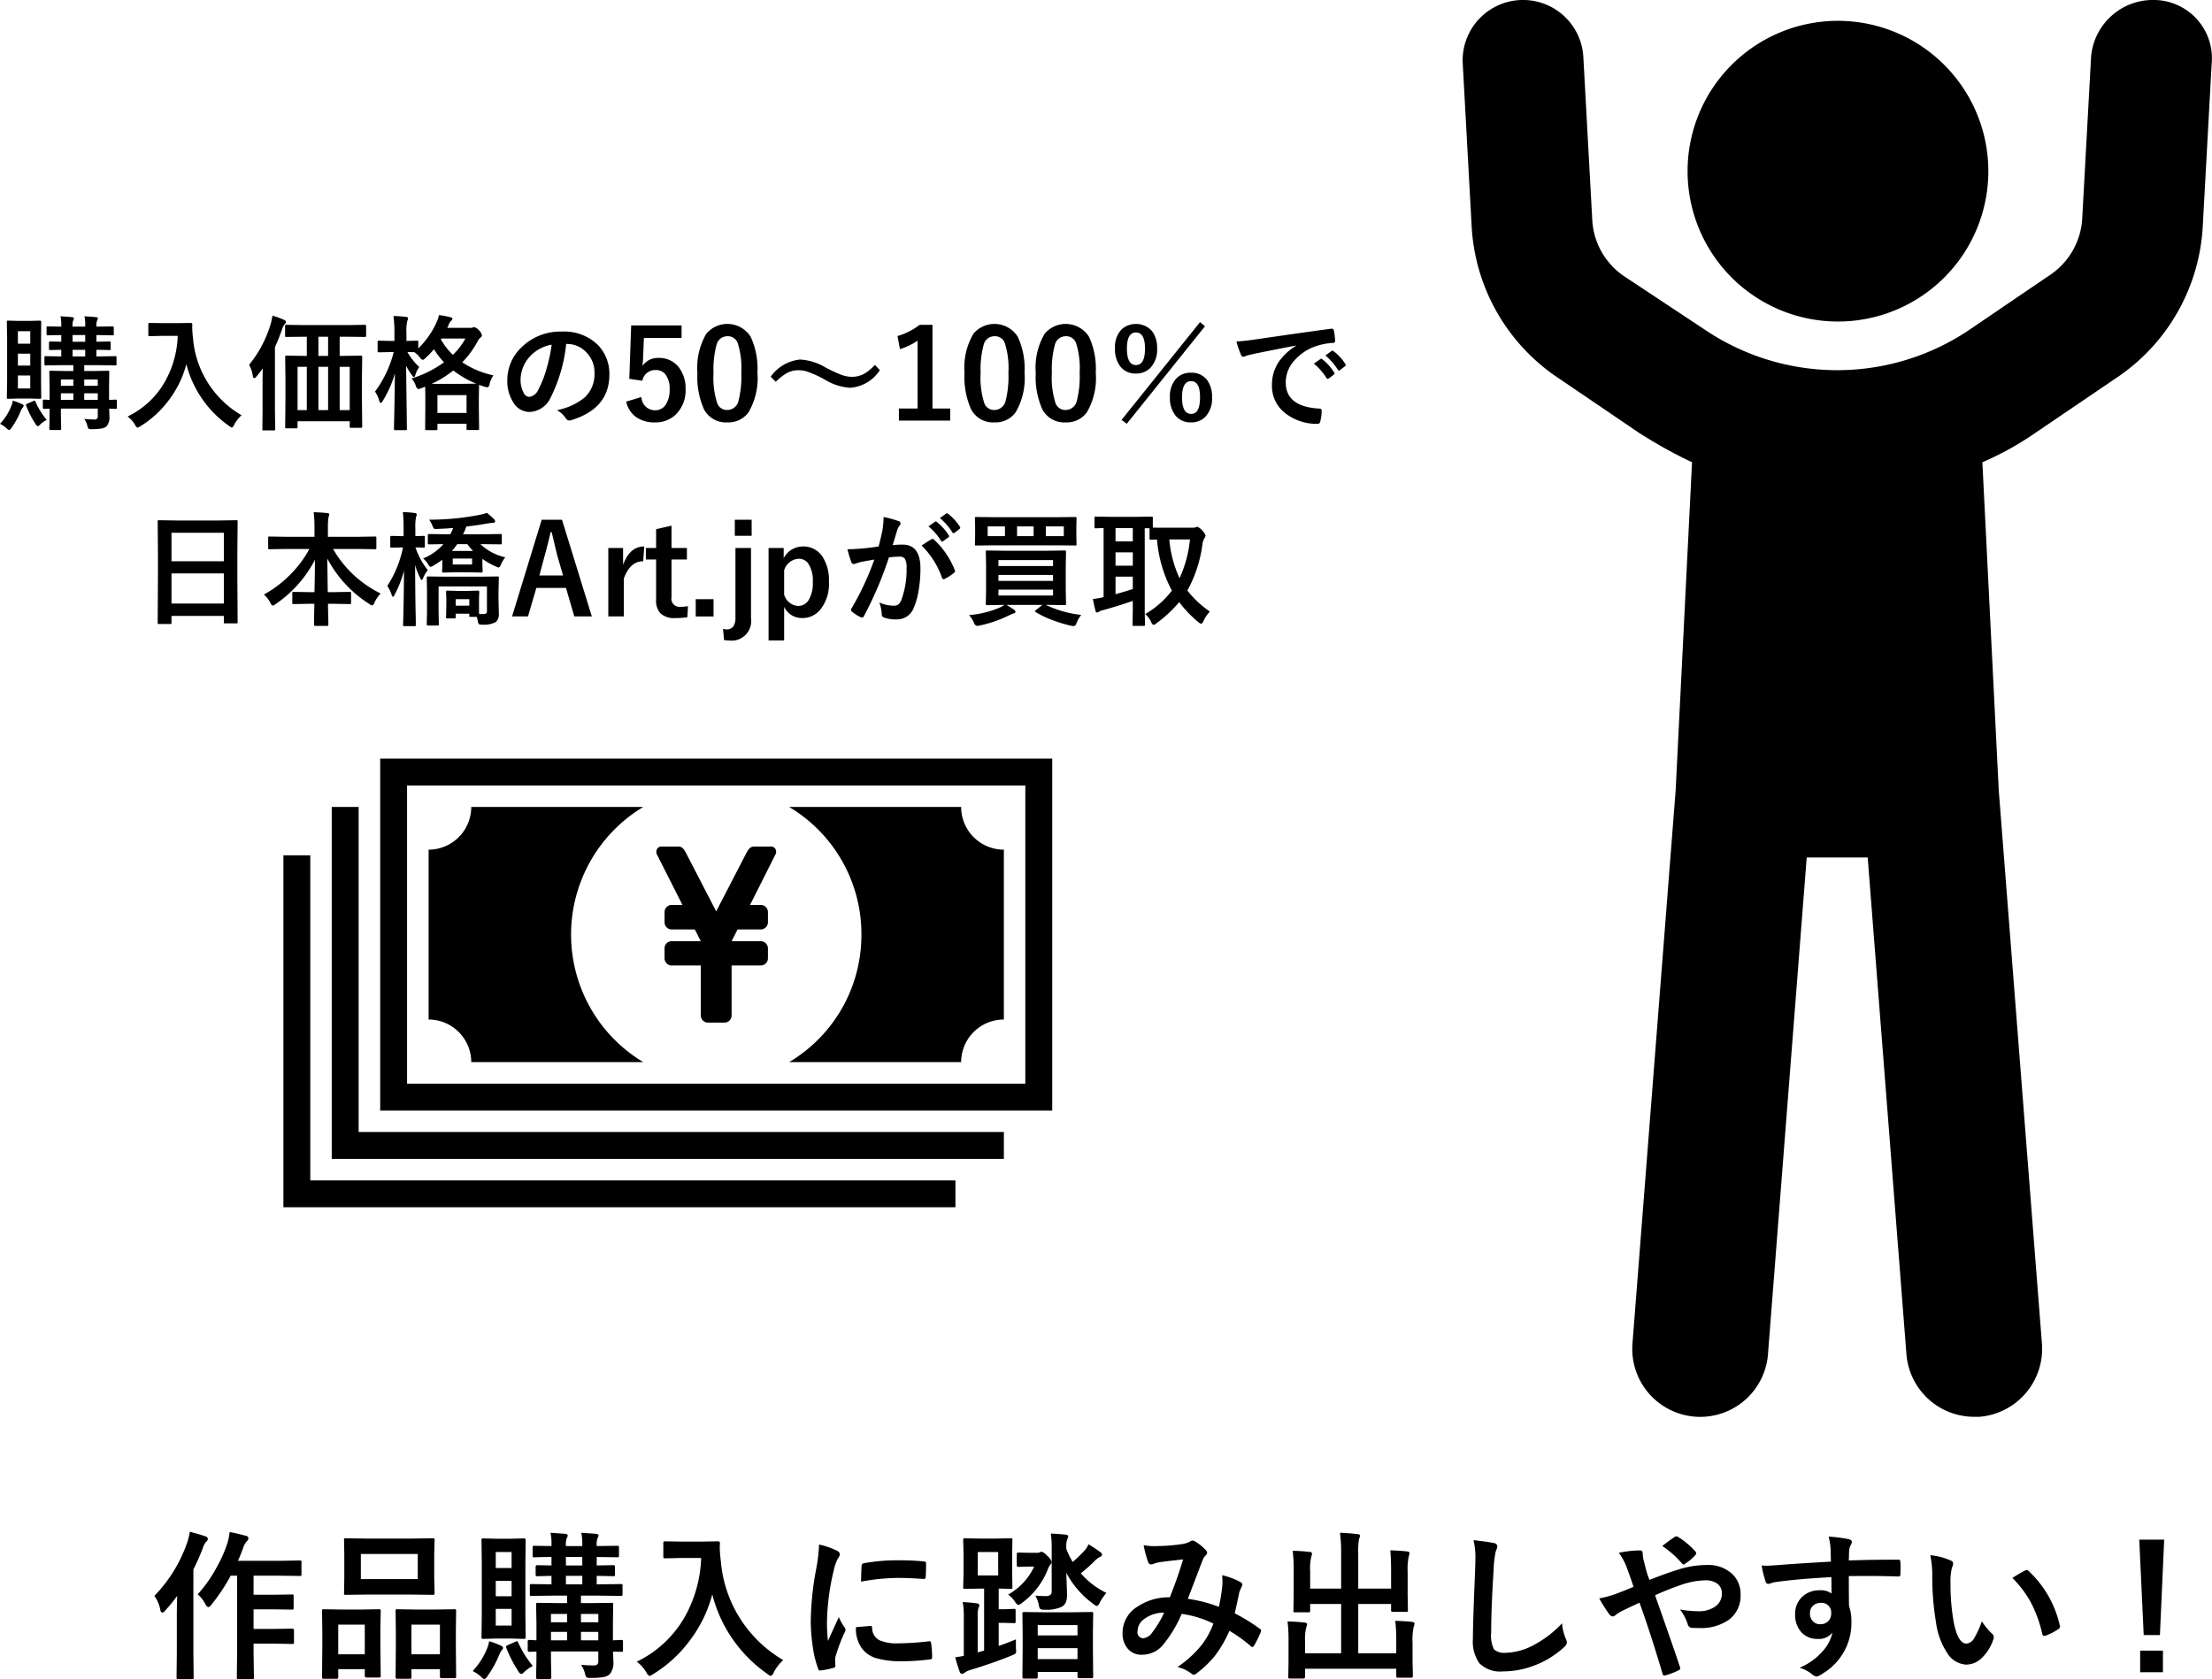 <svg id="グループ_4" data-name="グループ 4" xmlns="http://www.w3.org/2000/svg" width="248.44" height="188.66" viewBox="0 0 248.44 188.66">
  <defs>
    <style>
      .cls-1 {
        fill-rule: evenodd;
      }
    </style>
  </defs>
  <path id="シェイプ_552" data-name="シェイプ 552" class="cls-1" d="M1937.63,3815.04a16.89,16.89,0,1,1-16.89-16.92,16.9,16.9,0,0,1,16.89,16.92m18.73-19.26a6.976,6.976,0,0,0-7.19,6.36l-1,18.26a8.19,8.19,0,0,1-3.51,6.2l-9.37,6.37a26.564,26.564,0,0,1-29.27,0l-9.36-6.2a8.161,8.161,0,0,1-3.51-6.2l-1.01-18.43a6.783,6.783,0,1,0-13.54.84l1,18.26a21.912,21.912,0,0,0,9.37,16.76l9.36,6.36a53.29,53.29,0,0,0,6.02,3.35l-1.84,36.86-4.85,62.16a7.632,7.632,0,1,0,15.22,1.17l4.35-55.79h6.85l4.35,55.79a7.632,7.632,0,0,0,7.53,7.04h0.67a7.665,7.665,0,0,0,7.02-8.21l-4.85-62.16-1.84-36.86a34.293,34.293,0,0,0,6.02-3.35l9.37-6.36a21.9,21.9,0,0,0,9.36-16.76l1-18.26a6.549,6.549,0,0,0-6.35-7.2h0Z" transform="translate(-1714.31 -3795.78)"/>
  <path id="購入価格の50_100_で_日本橋Art.jpが買取" data-name="購入価格の50～100％で 日本橋Art.jpが買取" class="cls-1" d="M1724.11,3843.56a1.119,1.119,0,0,0,.12.36,0.6,0.6,0,0,0,.39.07,6.493,6.493,0,0,0,1.08-.07,1.071,1.071,0,0,0,.58-0.25,1.561,1.561,0,0,0,.32-1.12c0-.12-0.01-0.41-0.03-0.86l0.71,0.02a0.2,0.2,0,0,0,.14-0.03,0.332,0.332,0,0,0,.02-0.14v-0.71a0.309,0.309,0,0,0-.02-0.13,0.2,0.2,0,0,0-.14-0.02h-0.18c-0.18.01-.36,0.02-0.54,0.02v-1.45l0.02-1.67a0.168,0.168,0,0,0-.02-0.12,0.155,0.155,0,0,0-.13-0.03l-1.76.03h-0.9v-0.66h1.6l1.87,0.03a0.309,0.309,0,0,0,.13-0.02,0.2,0.2,0,0,0,.03-0.14v-0.72a0.275,0.275,0,0,0-.02-0.13,0.221,0.221,0,0,0-.14-0.03l-1.87.03h-0.23v-0.74c0.46,0,.88.01,1.25,0.02h0.19a0.124,0.124,0,0,0,.16-0.17v-0.65a0.133,0.133,0,0,0-.16-0.14l-1.44.03v-0.75l1.79,0.03a0.275,0.275,0,0,0,.13-0.02,0.171,0.171,0,0,0,.03-0.13v-0.69a0.414,0.414,0,0,0-.02-0.14,0.221,0.221,0,0,0-.14-0.02l-1.79.02v-0.02a1.559,1.559,0,0,1,.09-0.7,0.4,0.4,0,0,0,.07-0.21c0-.08-0.07-0.12-0.21-0.13-0.27-.03-0.69-0.06-1.29-0.1a4.586,4.586,0,0,1,.08,1.08v0.08h-1.42v-0.02a1.618,1.618,0,0,1,.08-0.7,0.377,0.377,0,0,0,.07-0.21c0-.08-0.07-0.12-0.22-0.13-0.26-.03-0.68-0.06-1.28-0.1a4.82,4.82,0,0,1,.08,1.08v0.08l-1.5-.02a0.118,0.118,0,0,0-.15.16v0.69a0.287,0.287,0,0,0,.02.12,0.188,0.188,0,0,0,.13.03h0.09c0.16,0,.24-0.01.26-0.01,0.33-.01.72-0.01,1.15-0.02v0.75l-1.23-.03a0.13,0.13,0,0,0-.15.14v0.65a0.439,0.439,0,0,0,.02.15,0.186,0.186,0,0,0,.13.02h0.29c0.28-.01.6-0.02,0.94-0.02v0.74l-1.73-.03a0.2,0.2,0,0,0-.13.02,0.185,0.185,0,0,0-.03.14v0.72a0.188,0.188,0,0,0,.03.13,0.155,0.155,0,0,0,.13.03l1.89-.03h1.2v0.66h-0.8l-1.74-.03a0.309,0.309,0,0,0-.13.02,0.171,0.171,0,0,0-.03.13l0.03,1.54v1.58c-0.14,0-.28-0.01-0.4-0.02h-0.19a0.221,0.221,0,0,0-.14.02,0.188,0.188,0,0,0-.03.13v0.71a0.2,0.2,0,0,0,.03.14,0.185,0.185,0,0,0,.14.03l0.59-.02v0.74l-0.03,1.52a0.126,0.126,0,0,0,.15.14h1.03a0.126,0.126,0,0,0,.15-0.14l-0.03-1.55v-0.72h4.14v0.83a0.342,0.342,0,0,1-.44.39,9.461,9.461,0,0,1-1.07-.06,2.949,2.949,0,0,1,.33.72h0Zm-0.34-3.6h1.52v0.74h-1.52v-0.74Zm1.52-.84h-1.52v-0.71h1.52v0.71Zm-2.83-5.7h1.42v0.75h-1.42v-0.75Zm0,1.66h1.42v0.74h-1.42v-0.74Zm-1.31,4.88h1.4v0.74h-1.4v-0.74Zm0-1.55h1.4v0.71h-1.4v-0.71Zm-4.73-6.58-1.19-.03a0.287,0.287,0,0,0-.12.02,0.2,0.2,0,0,0-.03.14l0.03,1.88v4.7l-0.03,1.88a0.309,0.309,0,0,0,.02.13,0.171,0.171,0,0,0,.13.03l1.19-.03h1.17l1.22,0.03c0.09,0,.13-0.05.13-0.16l-0.02-1.88v-4.7l0.02-1.88a0.131,0.131,0,0,0-.13-0.16l-1.22.03h-1.17Zm-0.1,7.59v-1.46h1.39v1.46h-1.39Zm1.39-6.43v1.4h-1.39v-1.4h1.39Zm-1.39,2.52h1.39v1.34h-1.39v-1.34Zm-1.24,8.41a0.467,0.467,0,0,0,.27.17,0.785,0.785,0,0,0,.26-0.26,9.353,9.353,0,0,0,1.04-1.9,1.221,1.221,0,0,1,.21-0.36,0.331,0.331,0,0,0,.11-0.22,0.249,0.249,0,0,0-.19-0.17,6.282,6.282,0,0,0-1.03-.39,2.865,2.865,0,0,1-.17.6,6.09,6.09,0,0,1-1.27,2,3.434,3.434,0,0,1,.77.53h0Zm3.21-3.02a0.144,0.144,0,0,0-.11-0.11,0.486,0.486,0,0,0-.17.06l-0.63.28a0.183,0.183,0,0,0-.15.13,0.2,0.2,0,0,0,.02.1,10.214,10.214,0,0,0,1.02,2,0.6,0.6,0,0,0,.28.3,0.466,0.466,0,0,0,.25-0.17,2.949,2.949,0,0,1,.76-0.54,8.582,8.582,0,0,1-1.27-2.05h0Zm11.18,2.59a0.718,0.718,0,0,0,.29.34,1.672,1.672,0,0,0,.32-0.17,11.257,11.257,0,0,0,3.07-2.77,11.512,11.512,0,0,0,2.09-4.2,12.119,12.119,0,0,0,4.8,6.94,0.883,0.883,0,0,0,.32.18,0.515,0.515,0,0,0,.25-0.32,4.081,4.081,0,0,1,.83-1.06,11.043,11.043,0,0,1-5.45-8.65,10.92,10.92,0,0,1-.09-1.2c0-.11,0-0.23.01-0.36a0.153,0.153,0,0,0-.19-0.16l-1.4.02h-1.79l-1.39-.02a0.221,0.221,0,0,0-.14.02,0.155,0.155,0,0,0-.03.13v1.18a0.184,0.184,0,0,0,.02.12,0.237,0.237,0,0,0,.15.03l1.39-.03h1.74a11.217,11.217,0,0,1-1.4,5.08,9.584,9.584,0,0,1-4.23,3.98,3.174,3.174,0,0,1,.83.92h0Zm19.3-9.88v2.15h-0.36l-1.91-.03a0.309,0.309,0,0,0-.13.02,0.188,0.188,0,0,0-.03.13l0.03,2.57v2.21l-0.03,3.08a0.309,0.309,0,0,0,.02.13,0.188,0.188,0,0,0,.13.03h1.08a0.309,0.309,0,0,0,.13-0.02,0.221,0.221,0,0,0,.03-0.14v-0.64h5.86v0.58a0.2,0.2,0,0,0,.02.13,0.171,0.171,0,0,0,.13.03h1.1a0.287,0.287,0,0,0,.12-0.02,0.2,0.2,0,0,0,.03-0.14l-0.03-3.06v-2.44l0.03-2.3a0.287,0.287,0,0,0-.02-0.12,0.2,0.2,0,0,0-.14-0.03l-1.94.03h-0.43v-2.15h0.89l1.92,0.02a0.154,0.154,0,0,0,.12-0.02,0.147,0.147,0,0,0,.04-0.13v-1.03a0.332,0.332,0,0,0-.02-0.14,0.211,0.211,0,0,0-.14-0.04l-1.92.03h-4.95l-1.92-.03a0.309,0.309,0,0,0-.13.02,0.423,0.423,0,0,0-.02.16v1.03a0.2,0.2,0,0,0,.02.13,0.17,0.17,0,0,0,.13.02l1.92-.02h0.37Zm4.82,8.24h-1.13v-4.86h1.13v4.86Zm-3.52-4.86h1.09v4.86h-1.09v-4.86Zm-2.34,0h1.04v4.86h-1.04v-4.86Zm2.34-3.38h1.09v2.15h-1.09v-2.15Zm-7.36,4.42a0.235,0.235,0,0,0,.16.24,0.545,0.545,0,0,0,.25-0.2,9.943,9.943,0,0,0,.7-0.91c-0.01.4-.02,0.98-0.02,1.74v2.97l-0.02,2.11a0.2,0.2,0,0,0,.02.13,0.17,0.17,0,0,0,.13.02h1.14a0.184,0.184,0,0,0,.12-0.02,0.171,0.171,0,0,0,.03-0.13l-0.03-2.11v-7.09c0.25-.54.52-1.21,0.8-2a1.433,1.433,0,0,1,.28-0.56,0.4,0.4,0,0,0,.15-0.25,0.287,0.287,0,0,0-.22-0.26,9.092,9.092,0,0,0-1.29-.47,6.986,6.986,0,0,1-.22,1.01,13.262,13.262,0,0,1-2.4,4.51,3.86,3.86,0,0,1,.42,1.27h0Zm23.52-1.55a10.3,10.3,0,0,0,1.73-2.37,1.318,1.318,0,0,1,.33-0.42,0.325,0.325,0,0,0,.15-0.25,1.114,1.114,0,0,0-.33-0.55,0.988,0.988,0,0,0-.55-0.36,0.343,0.343,0,0,0-.16.04,0.54,0.54,0,0,1-.25.04h-2.6l0.19-.44a1.153,1.153,0,0,1,.28-0.39,0.312,0.312,0,0,0,.11-0.2,0.256,0.256,0,0,0-.23-0.16,11.191,11.191,0,0,0-1.28-.25,4.714,4.714,0,0,1-.27.8,9.54,9.54,0,0,1-2.06,2.95v-0.71a0.309,0.309,0,0,0-.02-0.13,0.2,0.2,0,0,0-.14-0.03l-1.17.03v-0.91a4.652,4.652,0,0,1,.1-1.35,0.744,0.744,0,0,0,.08-0.29q0-.135-0.24-0.15a12.911,12.911,0,0,0-1.4-.1,13.185,13.185,0,0,1,.11,1.92v0.88h-0.37l-1.38-.03a0.133,0.133,0,0,0-.14.16v0.99a0.133,0.133,0,0,0,.14.16l1.38-.03h0.29a12.642,12.642,0,0,1-2.1,4.44,3.825,3.825,0,0,1,.49,1.06,0.233,0.233,0,0,0,.15.22,0.42,0.42,0,0,0,.22-0.22,12.276,12.276,0,0,0,1.37-3.09c-0.01,1.61-.04,3.36-0.08,5.22-0.02.63-.02,0.96-0.02,0.98a0.2,0.2,0,0,0,.02.13,0.171,0.171,0,0,0,.13.03h1.14a0.371,0.371,0,0,0,.14-0.02,0.3,0.3,0,0,0,.02-0.14l-0.09-7.07a6.869,6.869,0,0,0,.67,1.07,0.467,0.467,0,0,0,.21.21,0.353,0.353,0,0,0,.16-0.26,3.025,3.025,0,0,1,.44-0.88,6.949,6.949,0,0,1-1.33-1.68l0.77,0.01a2.771,2.771,0,0,1,.64.61,0.6,0.6,0,0,0,.31.26,0.74,0.74,0,0,0,.32-0.22,9.7,9.7,0,0,0,.94-0.98,8.974,8.974,0,0,0,1.13,1.47,12.6,12.6,0,0,1-3.65,1.82,2.233,2.233,0,0,1,.48.81,0.531,0.531,0,0,0,.29.38,1.458,1.458,0,0,0,.34-0.11l0.42-.16c0.01,0.28.02,0.72,0.02,1.34v1.07l-0.02,2.32a0.184,0.184,0,0,0,.02.12,0.171,0.171,0,0,0,.13.03h1.08a0.309,0.309,0,0,0,.13-0.02,0.186,0.186,0,0,0,.02-0.13v-0.56h3.27v0.55a0.184,0.184,0,0,0,.02.12,0.155,0.155,0,0,0,.13.03h1.1a0.309,0.309,0,0,0,.13-0.02,0.188,0.188,0,0,0,.03-0.13l-0.03-2.33v-1.23l0.03-1.37c0.09,0.04.3,0.11,0.63,0.22a1.843,1.843,0,0,0,.31.06,0.416,0.416,0,0,0,.24-0.38,2.757,2.757,0,0,1,.43-0.96,10.209,10.209,0,0,1-3.5-1.47h0Zm0.48,3.69v2h-3.27v-2h3.27Zm-1.49-2.77a11.215,11.215,0,0,0,2.58,1.48l-1.48.02h-3.52a11.8,11.8,0,0,0,2.42-1.5h0Zm-1.39-3.49,0.06-.1h2.69a7.5,7.5,0,0,1-1.4,1.83,7.246,7.246,0,0,1-1.35-1.73h0Zm14.12,0.51a2.928,2.928,0,0,1,2.15.88,3.177,3.177,0,0,1,.98,2.37,3.585,3.585,0,0,1-1.08,2.74,6.861,6.861,0,0,1-3.14,1.44,2.907,2.907,0,0,1,.97.88,0.528,0.528,0,0,0,.4.29,0.954,0.954,0,0,0,.21-0.03q4.3-1.3,4.31-5.1a4.654,4.654,0,0,0-1.23-3.3,5.366,5.366,0,0,0-4.1-1.56,6.211,6.211,0,0,0-4.56,1.79,5.042,5.042,0,0,0-1.57,3.65,4.4,4.4,0,0,0,.68,2.53,2.124,2.124,0,0,0,1.79,1.06,2.727,2.727,0,0,0,2.39-1.61,17.3,17.3,0,0,0,1.75-6.03h0.05Zm-2.23,2.69a11.807,11.807,0,0,1-.93,2.4,1.336,1.336,0,0,1-1.06.86,0.746,0.746,0,0,1-.6-0.45,3.04,3.04,0,0,1-.35-1.55,3.878,3.878,0,0,1,1.1-2.6,4.3,4.3,0,0,1,2.39-1.27,17.139,17.139,0,0,1-.55,2.61h0Zm9.48-4.77-0.21,6,1.46,0.21a1.482,1.482,0,0,1,1.51-1.2,1.327,1.327,0,0,1,1.09.49,2.6,2.6,0,0,1,.47,1.67,3.052,3.052,0,0,1-.39,1.65,1.394,1.394,0,0,1-1.25.71,1.526,1.526,0,0,1-1.53-1.49l-1.71.52a2.907,2.907,0,0,0,1.03,1.67,3.492,3.492,0,0,0,2.22.66,3.229,3.229,0,0,0,2.34-.9,3.783,3.783,0,0,0,1.08-2.84,3.835,3.835,0,0,0-.74-2.42,2.748,2.748,0,0,0-2.28-1.08,2.065,2.065,0,0,0-1.83.92,9.213,9.213,0,0,0,.08-1.01l0.09-2.16h4.23v-1.4h-5.66Zm8.44,0.93a7.547,7.547,0,0,0-1,4.41,8.828,8.828,0,0,0,.74,4.08,2.759,2.759,0,0,0,2.61,1.47,2.789,2.789,0,0,0,2.39-1.13,7.615,7.615,0,0,0,1-4.45,8.514,8.514,0,0,0-.76-4.04,3.093,3.093,0,0,0-4.98-.34h0Zm3.52,1.03a9.3,9.3,0,0,1,.41,3.36,11.028,11.028,0,0,1-.31,3.13,1.308,1.308,0,0,1-1.27,1.05,1.162,1.162,0,0,1-1.13-.78,9.3,9.3,0,0,1-.41-3.4,10.4,10.4,0,0,1,.33-3.11,1.252,1.252,0,0,1,1.24-1,1.174,1.174,0,0,1,1.14.75h0Zm3.71,3.8,0.57,0.57a6.009,6.009,0,0,1,1.28-1,2.727,2.727,0,0,1,1.29-.3,3.247,3.247,0,0,1,1.15.22,12.613,12.613,0,0,1,1.8.84,6.1,6.1,0,0,0,2.84.91,4.331,4.331,0,0,0,3.33-1.98l-0.56-.59a4.988,4.988,0,0,1-1.28,1.04,2.793,2.793,0,0,1-1.32.3,3.443,3.443,0,0,1-1.13-.21,16.349,16.349,0,0,1-1.83-.85,6.18,6.18,0,0,0-2.84-.88,4.587,4.587,0,0,0-3.3,1.93h0Zm16.73-5.83a7.512,7.512,0,0,1-2.49,1.26l0.28,1.47a7.576,7.576,0,0,0,1.98-.95v7.62h-2.1v1.36h5.76v-1.36h-1.99v-9.4h-1.44Zm6.04,1a7.547,7.547,0,0,0-1,4.41,8.828,8.828,0,0,0,.74,4.08,2.759,2.759,0,0,0,2.61,1.47,2.789,2.789,0,0,0,2.39-1.13,7.615,7.615,0,0,0,1-4.45,8.514,8.514,0,0,0-.76-4.04,3.093,3.093,0,0,0-4.98-.34h0Zm3.52,1.03a9.3,9.3,0,0,1,.41,3.36,11.028,11.028,0,0,1-.31,3.13,1.308,1.308,0,0,1-1.27,1.05,1.162,1.162,0,0,1-1.13-.78,9.3,9.3,0,0,1-.41-3.4,10.4,10.4,0,0,1,.33-3.11,1.252,1.252,0,0,1,1.24-1,1.174,1.174,0,0,1,1.14.75h0Zm4.48-1.03a7.547,7.547,0,0,0-1,4.41,8.828,8.828,0,0,0,.74,4.08,2.759,2.759,0,0,0,2.61,1.47,2.789,2.789,0,0,0,2.39-1.13,7.615,7.615,0,0,0,1-4.45,8.514,8.514,0,0,0-.76-4.04,3.093,3.093,0,0,0-4.98-.34h0Zm3.52,1.03a9.3,9.3,0,0,1,.41,3.36,11.028,11.028,0,0,1-.31,3.13,1.308,1.308,0,0,1-1.27,1.05,1.162,1.162,0,0,1-1.13-.78,9.3,9.3,0,0,1-.41-3.4,10.4,10.4,0,0,1,.33-3.11,1.252,1.252,0,0,1,1.24-1,1.174,1.174,0,0,1,1.14.75h0Zm5.12-1.52a2.88,2.88,0,0,0-.74,2.15,3.149,3.149,0,0,0,.57,1.98,2.121,2.121,0,0,0,1.78.83,2.207,2.207,0,0,0,1.63-.64,2.974,2.974,0,0,0,.75-2.18,3.11,3.11,0,0,0-.58-1.96,2.438,2.438,0,0,0-3.41-.18h0Zm2.63,2.15q0,1.86-1.02,1.86c-0.67,0-1.01-.62-1.01-1.86,0-1.2.34-1.8,1.01-1.8s1.02,0.6,1.02,1.8h0Zm3.54,3.34a2.9,2.9,0,0,0-.74,2.14,3.139,3.139,0,0,0,.58,1.99,2.134,2.134,0,0,0,1.8.83,2.177,2.177,0,0,0,1.61-.64,2.97,2.97,0,0,0,.74-2.18,3.107,3.107,0,0,0-.57-1.96,2.166,2.166,0,0,0-1.78-.8,2.225,2.225,0,0,0-1.64.62h0Zm2.64,2.15c0,1.24-.33,1.86-1,1.86s-1.02-.62-1.02-1.86c0-1.21.34-1.82,1.02-1.82s1,0.61,1,1.82h0Zm0.56-7.99-0.56-.46-8.81,10.98,0.58,0.44Zm4.05,3.22a0.271,0.271,0,0,0,.26.21,1.226,1.226,0,0,0,.31-0.11c0.1-.03.4-0.11,0.88-0.22,1.46-.3,3.02-0.61,4.7-0.93v0.03a6.666,6.666,0,0,0-1.88,1.75,4.557,4.557,0,0,0-.8,2.68,3.826,3.826,0,0,0,1.46,3.11,5.694,5.694,0,0,0,3.71,1.22,0.292,0.292,0,0,0,.26-0.29,4.609,4.609,0,0,0,.15-1.21q0-.21-0.3-0.21-3.735-.225-3.73-2.94a3.612,3.612,0,0,1,.78-2.24,5.643,5.643,0,0,1,2.79-1.89,7.563,7.563,0,0,1,1.71-.31,0.212,0.212,0,0,0,.26-0.21,6.46,6.46,0,0,0-.15-1.23,0.189,0.189,0,0,0-.22-0.15h-0.08q-2.85.375-8.41,1.19c-0.98.14-1.73,0.22-2.22,0.24a9.912,9.912,0,0,0,.52,1.51h0Zm9.6,2.6a0.161,0.161,0,0,0,.12.09,0.284,0.284,0,0,0,.12-0.04l0.59-.44a0.155,0.155,0,0,0,.07-0.12,0.162,0.162,0,0,0-.04-0.1,5.793,5.793,0,0,0-1.33-1.5,0.238,0.238,0,0,0-.11-0.06,0.193,0.193,0,0,0-.1.03l-0.74.52a6.929,6.929,0,0,1,1.42,1.62h0Zm1.27-.93a0.174,0.174,0,0,0,.13.09,0.211,0.211,0,0,0,.11-0.05l0.56-.44a0.147,0.147,0,0,0,.08-0.13,0.238,0.238,0,0,0-.04-0.12,5.208,5.208,0,0,0-1.33-1.44,0.22,0.22,0,0,0-.12-0.06,0.163,0.163,0,0,0-.09.04l-0.7.5a6.793,6.793,0,0,1,1.4,1.61h0Zm-131.02,28.54a0.186,0.186,0,0,0,.02-0.13v-0.76h5.88v0.69a0.219,0.219,0,0,0,.02.13,0.275,0.275,0,0,0,.13.02h1.25a0.184,0.184,0,0,0,.12-0.02,0.171,0.171,0,0,0,.03-0.13l-0.03-4.93v-3.11l0.03-3.24a0.347,0.347,0,0,0-.02-0.13,0.188,0.188,0,0,0-.13-0.03l-1.94.03h-4.8l-1.93-.03a0.309,0.309,0,0,0-.13.02,0.221,0.221,0,0,0-.03.14l0.03,3.66v2.71l-0.03,4.98a0.188,0.188,0,0,0,.03.13,0.223,0.223,0,0,0,.12.02h1.25a0.2,0.2,0,0,0,.13-0.02h0Zm0.02-5.66h5.88v3.38h-5.88v-3.38Zm5.88-4.57v3.2h-5.88v-3.2h5.88Zm9.61,1.82a12.414,12.414,0,0,1-2.09,2.82,12.929,12.929,0,0,1-3.02,2.3,3.176,3.176,0,0,1,.73.93,0.459,0.459,0,0,0,.26.31,0.719,0.719,0,0,0,.33-0.17,13.585,13.585,0,0,0,4.41-4.97c0,1.23-.02,2.44-0.05,3.63h-0.61l-1.73-.03a0.287,0.287,0,0,0-.12.02,0.188,0.188,0,0,0-.03.13v1.07a0.287,0.287,0,0,0,.02.12,0.188,0.188,0,0,0,.13.03l1.73-.03h0.6c-0.03,1.21-.04,1.98-0.04,2.34a0.126,0.126,0,0,0,.15.14h1.3a0.129,0.129,0,0,0,.16-0.14c0-.06,0-0.3-0.01-0.73-0.02-.6-0.03-1.14-0.03-1.61h0.7l1.72,0.03a0.332,0.332,0,0,0,.14-0.02,0.188,0.188,0,0,0,.03-0.13v-1.07a0.174,0.174,0,0,0-.03-0.12,0.185,0.185,0,0,0-.14-0.03l-1.72.03h-0.73c-0.03-2.49-.05-3.75-0.05-3.78a13.441,13.441,0,0,0,4.74,5.12,0.862,0.862,0,0,0,.3.16,0.55,0.55,0,0,0,.26-0.34,4.074,4.074,0,0,1,.69-1.01,12.455,12.455,0,0,1-5.34-5h2.9l1.81,0.03a0.287,0.287,0,0,0,.12-0.02,0.171,0.171,0,0,0,.03-0.13v-1.13a0.287,0.287,0,0,0-.02-0.12,0.188,0.188,0,0,0-.13-0.03l-1.81.03h-3.48v-0.98a7.264,7.264,0,0,1,.06-1.17c0.06-.23.09-0.36,0.09-0.37,0-.08-0.07-0.13-0.22-0.14-0.42-.05-0.93-0.08-1.53-0.1a13.952,13.952,0,0,1,.09,1.82v0.94h-3.26l-1.79-.03a0.287,0.287,0,0,0-.12.02,0.188,0.188,0,0,0-.03.13v1.13a0.287,0.287,0,0,0,.02.12,0.171,0.171,0,0,0,.13.03l1.79-.03h2.69Zm13.33,1.7a0.526,0.526,0,0,0,.28.31,0.977,0.977,0,0,0,.32-0.14,10.738,10.738,0,0,0,1-.66v0.52l-0.02.75a0.127,0.127,0,0,0,.17.17l1.35-.03h1.52l1.35,0.03a0.309,0.309,0,0,0,.13-0.02,0.237,0.237,0,0,0,.03-0.15l-0.03-.75v-0.62a8.058,8.058,0,0,0,1.51.86c0.2,0.08.31,0.12,0.32,0.12a0.588,0.588,0,0,0,.26-0.36,3.408,3.408,0,0,1,.48-0.79,6.023,6.023,0,0,1-2.79-1.48h0.35l1.9,0.02a0.2,0.2,0,0,0,.13-0.02,0.244,0.244,0,0,0,.02-0.13v-0.84a0.186,0.186,0,0,0-.02-0.13,0.124,0.124,0,0,0-.13-0.04l-1.9.03h-2.3a7.846,7.846,0,0,0,.37-0.87c0.9-.1,1.69-0.22,2.38-0.35,0.32-.04.53-0.07,0.61-0.07,0.16,0,.24-0.05.24-0.17a0.359,0.359,0,0,0-.14-0.25,9.063,9.063,0,0,0-.78-0.7,5.01,5.01,0,0,1-.73.21,29.4,29.4,0,0,1-5.76.56,3.731,3.731,0,0,1,.38.7,1.542,1.542,0,0,0,.13.28,0.3,0.3,0,0,0,.22.06h0.15c0.8-.03,1.4-0.07,1.82-0.11a5.134,5.134,0,0,1-.33.71h-0.46l-1.91-.03a0.287,0.287,0,0,0-.12.02,0.237,0.237,0,0,0-.03.15v0.84a0.309,0.309,0,0,0,.02.13,0.275,0.275,0,0,0,.13.02h0.36c0.36-.01.77-0.02,1.24-0.02a6.17,6.17,0,0,1-2.28,1.61,2.385,2.385,0,0,1,.56.63h0Zm2.77,0.05v-0.67h2.17v0.67h-2.17Zm0.5-2.29h1.14a7.11,7.11,0,0,0,.64.76h-2.38a5.916,5.916,0,0,0,.6-0.76h0Zm-0.19,8.32a0.309,0.309,0,0,0,.02-0.13v-0.38h1.53v0.21a0.154,0.154,0,0,0,.02.12,0.2,0.2,0,0,0,.15.03h0.67c0.05,0.16.08,0.3,0.11,0.43a0.786,0.786,0,0,0,.11.37,0.634,0.634,0,0,0,.41.07,2.765,2.765,0,0,0,1.51-.29,1.189,1.189,0,0,0,.34-0.94l-0.04-1.6v-0.94l0.04-1.49a0.309,0.309,0,0,0-.02-0.13,0.4,0.4,0,0,0-.15-0.02l-1.91.02h-3.97l-1.9-.02a0.184,0.184,0,0,0-.12.02,0.155,0.155,0,0,0-.03.13l0.03,1.38v2.48l-0.03,1.36a0.13,0.13,0,0,0,.15.14h1.04a0.239,0.239,0,0,0,.14-0.02,0.142,0.142,0,0,0,.03-0.12l-0.03-1.36v-2.89H1769v2.74a0.308,0.308,0,0,1-.34.36h-0.54c-0.01-.11-0.01-0.51-0.01-1.22v-0.62l0.03-.62a0.371,0.371,0,0,0-.02-0.14,0.237,0.237,0,0,0-.15-0.03l-1.08.03h-1.23l-1.08-.03a0.2,0.2,0,0,0-.14.03,0.171,0.171,0,0,0-.03.13l0.03,0.79v0.56l-0.03,1.46a0.347,0.347,0,0,0,.02.13,0.4,0.4,0,0,0,.15.02h0.75A0.332,0.332,0,0,0,1765.47,3865.23Zm1.55-2.14v0.73h-1.53v-0.73h1.53Zm-7.34-3.2c0,1.59-.03,3.29-0.07,5.12q-0.03.945-.03,0.96a0.157,0.157,0,0,0,.03.12,0.155,0.155,0,0,0,.13.03h1.12a0.347,0.347,0,0,0,.13-0.02,0.275,0.275,0,0,0,.02-0.13v-0.43c-0.01-.56-0.02-1.03-0.03-1.43-0.03-1.7-.04-3.33-0.05-4.88a6.812,6.812,0,0,0,.58,1.48,0.318,0.318,0,0,0,.17.23,0.385,0.385,0,0,0,.16-0.24,3.386,3.386,0,0,1,.52-0.87,8.609,8.609,0,0,1-1.39-2.55c0.23,0,.43,0,0.62.01s0.27,0.01.28,0.01a0.186,0.186,0,0,0,.13-0.02,0.237,0.237,0,0,0,.03-0.15v-0.99a0.2,0.2,0,0,0-.02-0.13,0.185,0.185,0,0,0-.14-0.03l-0.91.03v-0.87a5.972,5.972,0,0,1,.08-1.3,0.709,0.709,0,0,0,.08-0.28,0.233,0.233,0,0,0-.22-0.15,12.285,12.285,0,0,0-1.34-.1,16.963,16.963,0,0,1,.08,1.85v0.85h-0.14l-1.21-.03a0.14,0.14,0,0,0-.15.16v0.99a0.371,0.371,0,0,0,.02.14,0.188,0.188,0,0,0,.13.03l1.21-.02h0.07a12.326,12.326,0,0,1-1.76,4.32,4.124,4.124,0,0,1,.49.99,0.294,0.294,0,0,0,.15.24,0.417,0.417,0,0,0,.18-0.24,12.042,12.042,0,0,0,1.05-2.7h0Zm15.47-5.72-3.33,10.86h1.79l0.94-3.2h3.33l0.93,3.2h1.97l-3.35-10.86h-2.28Zm-0.26,6.26,0.59-2.21c0.21-.76.44-1.64,0.67-2.66h0.12c0.35,1.47.56,2.36,0.64,2.67l0.64,2.2h-2.66Zm9.4-1.2v-1.89h-1.66v7.69h1.74v-4.25c0.48-1.3,1.2-1.95,2.18-1.95l0.12-1.66c-1.09,0-1.88.69-2.38,2.06h0Zm3.71-4v2.11h-1.15v1.29H1788v4.54a2.1,2.1,0,0,0,.46,1.48,2.193,2.193,0,0,0,1.68.56,9.063,9.063,0,0,0,1.37-.09l0.07-1.25a4.7,4.7,0,0,1-.9.08,0.915,0.915,0,0,1-.95-1.1v-4.22h1.73v-1.29h-1.73v-2.51Zm4.45,7.86v1.94h2v-1.94h-2Zm4.46-5.75v7.78a1.8,1.8,0,0,1-.22,1.01,0.893,0.893,0,0,1-.79.35,1.652,1.652,0,0,1-.38-0.05l0.11,1.26c0.06,0,.16.01,0.28,0.02a1.422,1.422,0,0,0,.27.02,2.2,2.2,0,0,0,2.48-2.5v-7.89h-1.75Zm-0.07-3.17v1.8h1.89v-1.8h-1.89Zm3.79,3.17v10.39h1.75v-3.78a2.2,2.2,0,0,0,2.02,1.26,2.572,2.572,0,0,0,2.01-.91,4.574,4.574,0,0,0,1-3.16,4.879,4.879,0,0,0-.73-2.84,2.546,2.546,0,0,0-2.2-1.13,2.431,2.431,0,0,0-2.15,1.31v-1.14h-1.7Zm3.41,1.21a1.255,1.255,0,0,1,1.05.54,3.477,3.477,0,0,1,.51,2.09,3.648,3.648,0,0,1-.43,1.94,1.355,1.355,0,0,1-1.23.73,1.744,1.744,0,0,1-1.56-1.28v-2.72a1.8,1.8,0,0,1,1.66-1.3h0Zm15.96-2.02a0.192,0.192,0,0,0,.13.09,0.182,0.182,0,0,0,.11-0.05l0.59-.43a0.136,0.136,0,0,0,.04-0.22,5.982,5.982,0,0,0-1.33-1.5,0.22,0.22,0,0,0-.12-0.06,0.161,0.161,0,0,0-.09.03l-0.74.52a6.681,6.681,0,0,1,1.41,1.62h0Zm1.28-.94a0.16,0.16,0,0,0,.13.09,0.171,0.171,0,0,0,.11-0.05l0.56-.43a0.187,0.187,0,0,0,.08-0.14,0.3,0.3,0,0,0-.04-0.11,5.72,5.72,0,0,0-1.33-1.45,0.22,0.22,0,0,0-.12-0.06,0.23,0.23,0,0,0-.09.03l-0.7.51a7.026,7.026,0,0,1,1.4,1.61h0Zm-9.94,1.79c-0.72.07-1.33,0.1-1.85,0.1a14.385,14.385,0,0,0,.43,1.44,0.291,0.291,0,0,0,.28.22,0.555,0.555,0,0,0,.17-0.03,4.891,4.891,0,0,1,.78-0.23c0.59-.11,1.04-0.19,1.36-0.24a31.678,31.678,0,0,1-2.56,5.49,0.245,0.245,0,0,0-.06.16,0.312,0.312,0,0,0,.11.2,4.181,4.181,0,0,0,.97.62,0.411,0.411,0,0,0,.16.05,0.239,0.239,0,0,0,.21-0.17,41.011,41.011,0,0,0,2.81-6.59,9.842,9.842,0,0,1,1.18-.09,0.71,0.71,0,0,1,.61.24,1.891,1.891,0,0,1,.19,1.04,9.8,9.8,0,0,1-.55,3.49,1.471,1.471,0,0,1-.33.57,0.8,0.8,0,0,1-.56.17,3.824,3.824,0,0,1-1.62-.36,4.209,4.209,0,0,1,.27,1.3,0.383,0.383,0,0,0,.25.39,3.781,3.781,0,0,0,1.46.21,1.985,1.985,0,0,0,1.89-1.31,7.872,7.872,0,0,0,.53-1.85,14.61,14.61,0,0,0,.22-2.54c0-1.8-.66-2.7-2-2.7a9.711,9.711,0,0,0-1.12.06c0.05-.18.13-0.44,0.24-0.79,0.11-.38.2-0.68,0.27-0.89a1.568,1.568,0,0,1,.28-0.53,0.324,0.324,0,0,0,.09-0.21,0.262,0.262,0,0,0-.22-0.28,11.749,11.749,0,0,0-1.68-.46,9.9,9.9,0,0,1-.14,1.55c-0.14.67-.28,1.26-0.42,1.76q-0.9.135-1.65,0.21h0Zm8.77,3.31a0.18,0.18,0,0,0,.18.15,0.419,0.419,0,0,0,.15-0.04,5.03,5.03,0,0,0,1.05-.7,0.206,0.206,0,0,0,.09-0.16,0.238,0.238,0,0,0-.04-0.12,9.1,9.1,0,0,0-2.32-3.41,0.282,0.282,0,0,0-.17-0.09,0.224,0.224,0,0,0-.1.03c-0.23.12-.6,0.36-1.13,0.71a9.391,9.391,0,0,1,2.29,3.63h0Zm11.65,3.04h0.18l1.94,0.03a0.188,0.188,0,0,0,.13-0.03,0.171,0.171,0,0,0,.03-0.13l-0.03-1.47v-2.88l0.03-1.47a0.309,0.309,0,0,0-.02-0.13,0.221,0.221,0,0,0-.14-0.03l-1.94.03h-4.82l-1.93-.03a0.275,0.275,0,0,0-.13.02,0.2,0.2,0,0,0-.03.14l0.03,1.47v2.88l-0.03,1.47a0.309,0.309,0,0,0,.02.13,0.185,0.185,0,0,0,.14.03l1.93-.03a3.343,3.343,0,0,1-.47.28,11.113,11.113,0,0,1-3.5.87,3.668,3.668,0,0,1,.55.85,0.5,0.5,0,0,0,.32.36,1.7,1.7,0,0,0,.31-0.04,13.56,13.56,0,0,0,3.28-1.13c0.32-.14.5-0.22,0.54-0.23a0.208,0.208,0,0,0,.21-0.19,0.315,0.315,0,0,0-.19-0.24c-0.16-.12-0.43-0.29-0.81-0.53h4.03l-0.71.57a0.288,0.288,0,0,0-.13.15,0.188,0.188,0,0,0,.08.09,10.609,10.609,0,0,0,1.75.85,15.855,15.855,0,0,0,2.21.68,2.508,2.508,0,0,0,.3.04,0.274,0.274,0,0,0,.19-0.07,1.183,1.183,0,0,0,.16-0.31,3.326,3.326,0,0,1,.51-0.87,12.48,12.48,0,0,1-3.99-1.13h0Zm-5.31-3.36h6.13v0.67h-6.13v-0.67Zm6.13-1h-6.13v-0.67h6.13v0.67Zm-6.13,3.31v-0.66h6.13v0.66h-6.13Zm-0.62-8.8-1.87-.02a0.2,0.2,0,0,0-.13.02,0.186,0.186,0,0,0-.02.13l0.02,0.97v0.98l-0.02.95a0.219,0.219,0,0,0,.02.13,0.244,0.244,0,0,0,.13.02l1.87-.02h7.37l1.86,0.02a0.2,0.2,0,0,0,.13-0.02,0.171,0.171,0,0,0,.03-0.13l-0.02-.95v-0.98l0.02-.97a0.347,0.347,0,0,0-.02-0.13,0.332,0.332,0,0,0-.14-0.02l-1.86.02h-7.37Zm5.94,2.13v-1.09h2.02v1.09h-2.02Zm-6.53-1.09h1.94v1.09h-1.94v-1.09Zm3.3,0h1.86v1.09h-1.86v-1.09Zm19.13,7.2a14.66,14.66,0,0,0,1.68-5.12,2,2,0,0,1,.21-0.72,0.587,0.587,0,0,0,.15-0.33,1.129,1.129,0,0,0-.33-0.53,1.476,1.476,0,0,0-.59-0.46,0.338,0.338,0,0,0-.2.06,0.937,0.937,0,0,1-.35.04h-3.02c-0.8,0-1.28,0-1.43-.01v-1.07a0.2,0.2,0,0,0-.02-0.13,0.155,0.155,0,0,0-.13-0.03l-1.74.02h-2.78l-1.72-.02a0.121,0.121,0,0,0-.16.16v1a0.287,0.287,0,0,0,.02.12,0.2,0.2,0,0,0,.14.03s0.08,0,.21-0.01c0.21-.01.43-0.01,0.65-0.02v7.76a7.748,7.748,0,0,1-1.2.21c0.09,0.49.19,0.93,0.29,1.33a0.192,0.192,0,0,0,.18.18,0.4,0.4,0,0,0,.23-0.09,1.271,1.271,0,0,1,.45-0.17c1.26-.35,2.37-0.7,3.33-1.04v1.17l-0.03,1.49a0.347,0.347,0,0,0,.02.13,0.3,0.3,0,0,0,.14.02h1.09a0.154,0.154,0,0,0,.12-0.02,0.171,0.171,0,0,0,.03-0.13l-0.03-1.49v-9.33h0.54v1.12a0.2,0.2,0,0,0,.02.13,0.134,0.134,0,0,0,.13.04l0.69-.02a14.654,14.654,0,0,0,1.67,5.74,10.3,10.3,0,0,1-2.99,2.63,2.566,2.566,0,0,1,.66.89,0.5,0.5,0,0,0,.28.33,0.659,0.659,0,0,0,.3-0.17,14.5,14.5,0,0,0,2.57-2.39,13.165,13.165,0,0,0,2.14,2.24,0.756,0.756,0,0,0,.32.19,0.432,0.432,0,0,0,.26-0.29,4.221,4.221,0,0,1,.72-1.08,11.3,11.3,0,0,1-2.52-2.36h0Zm-0.88-1.39a12.871,12.871,0,0,1-1.15-4.35h2.32a13.507,13.507,0,0,1-1.17,4.35h0Zm-7.19,1.8v-1.97h1.94v1.39c-0.77.25-1.42,0.44-1.94,0.58h0Zm0-7.43h1.94v1.5h-1.94v-1.5Zm0,2.73h1.94v1.5h-1.94v-1.5Z" transform="translate(-1714.31 -3795.78)"/>
  <path id="作品購入に踏み出しやすい_" data-name="作品購入に踏み出しやすい！" class="cls-1" d="M1737.37,3975.97a0.63,0.63,0,0,0,.34.36,0.678,0.678,0,0,0,.35-0.29,20.813,20.813,0,0,0,2.16-3.25h0.72v8.63l-0.03,2.8a0.281,0.281,0,0,0,.02.16,0.2,0.2,0,0,0,.17.04h1.53a0.281,0.281,0,0,0,.16-0.02,0.248,0.248,0,0,0,.04-0.18l-0.04-2.8v-1h2.31l2.03,0.04a0.219,0.219,0,0,0,.17-0.04,0.294,0.294,0,0,0,.03-0.17v-1.34a0.168,0.168,0,0,0-.2-0.17l-2.03.03h-2.31v-2.2h2.31l1.99,0.03a0.272,0.272,0,0,0,.17-0.03,0.254,0.254,0,0,0,.03-0.16v-1.32a0.322,0.322,0,0,0-.02-0.16,0.312,0.312,0,0,0-.18-0.03l-1.99.03h-2.31v-2.14h2.94l2.22,0.03a0.657,0.657,0,0,0,.19-0.02,0.382,0.382,0,0,0,.03-0.19v-1.32a0.324,0.324,0,0,0-.02-0.17,0.3,0.3,0,0,0-.2-0.04l-2.22.04h-4.7c0.18-.38.36-0.83,0.55-1.34a2.34,2.34,0,0,1,.47-0.88,0.425,0.425,0,0,0,.16-0.34,0.335,0.335,0,0,0-.34-0.26,16.908,16.908,0,0,0-1.77-.41,6.592,6.592,0,0,1-.29,1.37,15.268,15.268,0,0,1-1.22,2.69,14.684,14.684,0,0,1-2.08,2.93,3.679,3.679,0,0,1,.86,1.09h0Zm-5.05.66a0.314,0.314,0,0,0,.23.31,0.508,0.508,0,0,0,.3-0.22,18.469,18.469,0,0,0,1.36-1.66c-0.03,1.06-.04,1.81-0.04,2.27v4.14l-0.03,2.73a0.5,0.5,0,0,0,.02.17,0.273,0.273,0,0,0,.17.04h1.53a0.317,0.317,0,0,0,.17-0.03,0.312,0.312,0,0,0,.03-0.18l-0.03-2.73v-9.38a25.38,25.38,0,0,0,1.05-2.37,2.067,2.067,0,0,1,.4-0.76,0.427,0.427,0,0,0,.18-0.32,0.357,0.357,0,0,0-.29-0.27c-0.21-.09-0.79-0.26-1.74-0.52a7.092,7.092,0,0,1-.32,1.29,16.218,16.218,0,0,1-3.66,5.92,4.015,4.015,0,0,1,.67,1.57h0Zm23.22-8.01-2.39-.03a0.324,0.324,0,0,0-.17.02,0.294,0.294,0,0,0-.03.17l0.03,1.68v2.61l-0.03,1.65a0.625,0.625,0,0,0,.02.18,0.233,0.233,0,0,0,.18.04l2.39-.03h4.96l2.41,0.03a0.294,0.294,0,0,0,.17-0.03,0.3,0.3,0,0,0,.04-0.19l-0.04-1.65v-2.61l0.04-1.68a0.275,0.275,0,0,0-.03-0.16,0.312,0.312,0,0,0-.18-0.03l-2.41.03h-4.96Zm5.69,1.73v2.82h-6.39v-2.82h6.39Zm-0.74,13.99a0.251,0.251,0,0,0,.03-0.17v-0.88h3.2v0.79a0.361,0.361,0,0,0,.03.18,0.2,0.2,0,0,0,.17.04h1.43a0.3,0.3,0,0,0,.16-0.03,0.332,0.332,0,0,0,.03-0.19l-0.03-3.3v-1.94l0.03-2.06a0.336,0.336,0,0,0-.03-0.18,0.179,0.179,0,0,0-.16-0.04l-1.97.03h-2.48l-1.98-.03a0.4,0.4,0,0,0-.15.02,0.4,0.4,0,0,0-.03.2l0.03,2.34v1.67l-0.03,3.38a0.17,0.17,0,0,0,.18.2h1.41a0.3,0.3,0,0,0,.16-0.03h0Zm3.23-6.05v3.33h-3.2v-3.33h3.2Zm-11.46,6.05a0.3,0.3,0,0,0,.04-0.19v-0.86h2.98v0.74a0.177,0.177,0,0,0,.19.2h1.41a0.237,0.237,0,0,0,.15-0.03,0.219,0.219,0,0,0,.04-0.17l-0.04-3.32v-1.9l0.04-2.05a0.317,0.317,0,0,0-.03-0.17,0.272,0.272,0,0,0-.17-0.03l-1.93.03h-2.35l-1.91-.03a0.542,0.542,0,0,0-.17.02,0.312,0.312,0,0,0-.03.18l0.03,2.36v1.67l-0.03,3.36a0.382,0.382,0,0,0,.03.19,0.272,0.272,0,0,0,.17.03h1.41a0.294,0.294,0,0,0,.17-0.03h0Zm3.02-6.05v3.33h-2.98v-3.33h2.98Zm24.72,5.43a1.293,1.293,0,0,0,.16.47,0.823,0.823,0,0,0,.5.08,8.92,8.92,0,0,0,1.39-.08,1.449,1.449,0,0,0,.74-0.33,1.981,1.981,0,0,0,.41-1.44c0-.16-0.01-0.52-0.04-1.1l0.92,0.02a0.219,0.219,0,0,0,.17-0.04,0.294,0.294,0,0,0,.03-0.17v-0.92a0.254,0.254,0,0,0-.03-0.16,0.191,0.191,0,0,0-.17-0.04c-0.01,0-.09,0-0.24.01l-0.69.03v-1.88l0.03-2.14a0.3,0.3,0,0,0-.03-0.16,0.251,0.251,0,0,0-.17-0.03l-2.26.03h-1.16v-0.84h2.06l2.4,0.03a0.5,0.5,0,0,0,.17-0.02,0.288,0.288,0,0,0,.04-0.18v-0.93a0.317,0.317,0,0,0-.03-0.17,0.312,0.312,0,0,0-.18-0.03l-2.4.03h-0.29v-0.95c0.59,0.01,1.12.02,1.6,0.03,0.15,0.01.23,0.01,0.25,0.01a0.254,0.254,0,0,0,.16-0.03,0.263,0.263,0,0,0,.04-0.19v-0.84a0.166,0.166,0,0,0-.2-0.18l-1.85.03v-0.95l2.3,0.03a0.542,0.542,0,0,0,.17-0.02,0.294,0.294,0,0,0,.03-0.17v-0.89a0.361,0.361,0,0,0-.03-0.18,0.294,0.294,0,0,0-.17-0.03l-2.3.03v-0.03a2.01,2.01,0,0,1,.11-0.9,0.538,0.538,0,0,0,.09-0.27c0-.09-0.09-0.15-0.27-0.17-0.34-.03-0.89-0.07-1.66-0.12a6.318,6.318,0,0,1,.11,1.39v0.1h-1.84v-0.03a2.176,2.176,0,0,1,.11-0.9,0.4,0.4,0,0,0,.09-0.27c0-.09-0.1-0.15-0.28-0.17q-0.495-.045-1.65-0.12a5.711,5.711,0,0,1,.11,1.39v0.1l-1.93-.03a0.3,0.3,0,0,0-.16.03,0.312,0.312,0,0,0-.03.18v0.89a0.514,0.514,0,0,0,.02.16,0.294,0.294,0,0,0,.17.03h0.12c0.19,0,.3-0.01.32-0.01,0.43-.01.93-0.02,1.49-0.02v0.95l-1.59-.03a0.166,0.166,0,0,0-.19.18v0.84a0.361,0.361,0,0,0,.03.18,0.179,0.179,0,0,0,.16.04c0.02,0,.14,0,0.38-0.01,0.36-.01.76-0.02,1.21-0.03v0.95l-2.23-.03a0.423,0.423,0,0,0-.16.02,0.233,0.233,0,0,0-.04.18v0.93a0.317,0.317,0,0,0,.03.17,0.251,0.251,0,0,0,.17.03l2.43-.03H1778v0.84h-1.03l-2.24-.03a0.5,0.5,0,0,0-.17.02,0.273,0.273,0,0,0-.04.17l0.04,1.99v2.03l-0.52-.03c-0.15-.01-0.23-0.01-0.24-0.01a0.312,0.312,0,0,0-.18.03,0.219,0.219,0,0,0-.04.17v0.92a0.219,0.219,0,0,0,.04.17,0.233,0.233,0,0,0,.18.04l0.76-.02v0.94l-0.04,1.96a0.177,0.177,0,0,0,.2.19h1.32a0.174,0.174,0,0,0,.19-0.19l-0.04-1.99v-0.93h5.32v1.07a0.59,0.59,0,0,1-.09.37,0.642,0.642,0,0,1-.47.13c-0.46,0-.92-0.03-1.37-0.07a3.662,3.662,0,0,1,.42.92h0Zm-0.44-4.62h1.95v0.95h-1.95v-0.95Zm1.95-1.08h-1.95v-0.93h1.95v0.93Zm-3.64-7.33h1.84v0.95h-1.84v-0.95Zm0,2.12h1.84v0.95h-1.84v-0.95Zm-1.68,6.29H1778v0.95h-1.81v-0.95Zm0-2.01H1778v0.93h-1.81v-0.93Zm-6.08-8.45-1.53-.04a0.3,0.3,0,0,0-.16.03,0.312,0.312,0,0,0-.03.18l0.03,2.41v6.04l-0.03,2.43a0.275,0.275,0,0,0,.03.16,0.179,0.179,0,0,0,.16.04l1.53-.04h1.5l1.57,0.04a0.163,0.163,0,0,0,.17-0.2l-0.03-2.43v-6.04l0.03-2.41a0.167,0.167,0,0,0-.17-0.21l-1.57.04h-1.5Zm-0.12,9.75v-1.87h1.78v1.87h-1.78Zm1.78-8.26v1.8h-1.78v-1.8h1.78Zm-1.78,3.24h1.78v1.73h-1.78v-1.73Zm-1.6,10.82a0.749,0.749,0,0,0,.34.22,0.932,0.932,0,0,0,.34-0.35,11.659,11.659,0,0,0,1.33-2.43,2.168,2.168,0,0,1,.27-0.47,0.382,0.382,0,0,0,.14-0.29,0.3,0.3,0,0,0-.23-0.21,8.738,8.738,0,0,0-1.33-.51,3.634,3.634,0,0,1-.22.78,7.912,7.912,0,0,1-1.63,2.57,4.055,4.055,0,0,1,.99.69h0Zm4.12-3.89a0.183,0.183,0,0,0-.13-0.15,0.768,0.768,0,0,0-.23.08l-0.81.36a0.229,0.229,0,0,0-.19.18,0.738,0.738,0,0,0,.02.12,14.321,14.321,0,0,0,1.32,2.58,0.7,0.7,0,0,0,.36.37,0.594,0.594,0,0,0,.32-0.21,3.9,3.9,0,0,1,.98-0.7,11.558,11.558,0,0,1-1.64-2.63h0Zm14.38,3.33a0.885,0.885,0,0,0,.38.43,2.1,2.1,0,0,0,.41-0.22,14.636,14.636,0,0,0,3.94-3.55,14.9,14.9,0,0,0,2.69-5.4,15.536,15.536,0,0,0,6.17,8.92,1.089,1.089,0,0,0,.41.24,0.688,0.688,0,0,0,.33-0.42,5.123,5.123,0,0,1,1.06-1.36,14.223,14.223,0,0,1-7.01-11.13,13.316,13.316,0,0,1-.12-1.53c0-.15.01-0.31,0.02-0.47a0.2,0.2,0,0,0-.24-0.21l-1.8.03h-2.3l-1.8-.03a0.294,0.294,0,0,0-.17.03,0.174,0.174,0,0,0-.05.16v1.52a0.275,0.275,0,0,0,.03.16,0.328,0.328,0,0,0,.19.04l1.8-.04h2.23a14.5,14.5,0,0,1-1.79,6.53,12.415,12.415,0,0,1-5.44,5.12,4.141,4.141,0,0,1,1.06,1.18h0Zm19.1-11.66a34.137,34.137,0,0,0-.62,5.91,19.5,19.5,0,0,0,.2,2.69,11.678,11.678,0,0,0,.63,2.67,0.213,0.213,0,0,0,.2.2h0.04a9.184,9.184,0,0,0,1.46-.29,0.248,0.248,0,0,0,.24-0.24l-0.03-.5a1.917,1.917,0,0,1,.05-0.56,18.558,18.558,0,0,1,1.03-2.72,0.546,0.546,0,0,0,.09-0.29,0.948,0.948,0,0,0-.13-0.27,6.33,6.33,0,0,1-.63-1.13l-1.22,2.68a19.33,19.33,0,0,1-.11-2.1,26.571,26.571,0,0,1,.76-5.82,5.526,5.526,0,0,1,.43-1.28,1.392,1.392,0,0,0,.27-0.54,0.61,0.61,0,0,0-.41-0.43,8.448,8.448,0,0,0-1.94-.66,17.782,17.782,0,0,1-.31,2.68h0Zm5.09,8.94a3.166,3.166,0,0,0,1.48,1.1,10.031,10.031,0,0,0,3.19.39,23.88,23.88,0,0,0,2.94-.2,0.7,0.7,0,0,0,.26-0.05,0.316,0.316,0,0,0,.05-0.21,11.2,11.2,0,0,0-.11-1.55q-0.03-.24-0.18-0.24a0.355,0.355,0,0,1-.07.01,31.046,31.046,0,0,1-3.44.23,4.936,4.936,0,0,1-2.07-.33,1.552,1.552,0,0,1-.87-1.36c0-.18-0.04-0.27-0.14-0.27h-0.03l-1.64.14a3.709,3.709,0,0,0,.63,2.34h0Zm4.03-7.87q1.32,0,2.94.12h0.04a0.2,0.2,0,0,0,.19-0.22c0.03-.34.04-0.85,0.04-1.53a0.213,0.213,0,0,0-.05-0.17,0.905,0.905,0,0,0-.36-0.07c-0.76-.07-1.65-0.11-2.67-0.11a21.134,21.134,0,0,0-3.91.33,0.3,0.3,0,0,0-.25.31c-0.02.14-.04,0.73-0.06,1.76a23.329,23.329,0,0,1,4.09-.42h0Zm11.37,7.64v-2.59h0.61l1.07,0.03a0.525,0.525,0,0,0,.18-0.02,0.219,0.219,0,0,0,.04-0.17v-1.19a0.5,0.5,0,0,0-.02-0.17,0.283,0.283,0,0,0-.2-0.05l-1.07.04h-0.61v-2.32c0.34,0,.65.01,0.93,0.02s0.4,0.01.41,0.01a0.542,0.542,0,0,0,.17-0.02,0.312,0.312,0,0,0,.03-0.18l-0.03-1.56v-2.16l0.03-1.57a0.466,0.466,0,0,0-.02-0.16,0.312,0.312,0,0,0-.18-0.03l-1.69.03h-1.76l-1.67-.03a0.324,0.324,0,0,0-.17.02,0.273,0.273,0,0,0-.04.17l0.04,1.57v2.16l-0.04,1.56a0.317,0.317,0,0,0,.03.17,0.312,0.312,0,0,0,.18.03l1.67-.03h0.47v6.96c-0.28.09-.52,0.15-0.72,0.2v-3.9a3.887,3.887,0,0,1,.08-1.08,0.77,0.77,0,0,0,.11-0.33,0.246,0.246,0,0,0-.24-0.18c-0.33-.06-0.87-0.11-1.63-0.16a9.178,9.178,0,0,1,.12,1.69v4.36q-0.54.1-.96,0.15c0.13,0.53.3,1.07,0.5,1.64a0.269,0.269,0,0,0,.25.22,0.578,0.578,0,0,0,.33-0.14,1.927,1.927,0,0,1,.61-0.29q2.46-.735,4.63-1.62a2.569,2.569,0,0,0,.4-0.19,0.351,0.351,0,0,0,.12-0.3c0-.05-0.01-0.14-0.02-0.28-0.01-.17-0.01-0.35-0.01-0.53s0-.35.01-0.52c-0.72.3-1.37,0.55-1.94,0.74h0Zm-0.06-10.55v2.63h-2.29v-2.63h2.29Zm4.44,14.05v-0.58h4.47v0.52a0.166,0.166,0,0,0,.2.18h1.34a0.312,0.312,0,0,0,.18-0.03,0.167,0.167,0,0,0,.04-0.15l-0.03-3.26v-1.84l0.03-1.95a0.5,0.5,0,0,0-.02-0.17,0.4,0.4,0,0,0-.2-0.03l-2.13.03h-3.26l-2.17-.03a0.164,0.164,0,0,0-.17.2l0.03,2.22v1.6l-0.03,3.29a0.153,0.153,0,0,0,.17.17h1.36a0.16,0.16,0,0,0,.19-0.17h0Zm0-3.25h4.47v1.23h-4.47v-1.23Zm4.47-2.59v1.16h-4.47v-1.16h4.47Zm0.37-5.82a17.034,17.034,0,0,0,1.59-1.42,2.476,2.476,0,0,1,.58-0.43,0.291,0.291,0,0,0,.22-0.26,0.431,0.431,0,0,0-.19-0.26,15.952,15.952,0,0,0-1.33-.89,2.914,2.914,0,0,1-.37.62,15.306,15.306,0,0,1-1.41,1.37,8.822,8.822,0,0,1-.72-1.48v-0.18a2.388,2.388,0,0,1,.11-0.9,0.853,0.853,0,0,0,.11-0.32c0-.1-0.09-0.16-0.26-0.19-0.57-.06-1.14-0.1-1.7-0.12a9.945,9.945,0,0,1,.1,1.68v4.76a0.6,0.6,0,0,1-.12.43,0.869,0.869,0,0,1-.6.15c-0.37,0-.74-0.02-1.11-0.05a3.854,3.854,0,0,1,.38,1.02,1.168,1.168,0,0,0,.15.47,0.918,0.918,0,0,0,.53.09,4.025,4.025,0,0,0,1.89-.32,1.18,1.18,0,0,0,.48-0.52,2.372,2.372,0,0,0,.12-0.87c0-.3-0.03-1.11-0.08-2.43a10.3,10.3,0,0,0,3.06,3.51,1.137,1.137,0,0,0,.38.22,0.689,0.689,0,0,0,.32-0.4,7.4,7.4,0,0,1,.74-1.08,8.844,8.844,0,0,1-2.87-2.2h0Zm-7.39,3.19a0.812,0.812,0,0,0,.38.38,1.274,1.274,0,0,0,.4-0.24,8.509,8.509,0,0,0,2.86-3.66,2.317,2.317,0,0,1,.33-0.65,0.462,0.462,0,0,0,.14-0.31,1.471,1.471,0,0,0-.49-0.67,1.5,1.5,0,0,0-.61-0.46,0.381,0.381,0,0,0-.22.07,0.924,0.924,0,0,1-.38.05h-0.74l-1.27-.03a0.169,0.169,0,0,0-.2.19v1.25a0.164,0.164,0,0,0,.2.17l0.89-.03h0.86a6.94,6.94,0,0,1-2.92,3.14,3.489,3.489,0,0,1,.77.8h0Zm19.41-.32c0.1-.27.61-1.57,1.5-3.93l0.19-.47a1.149,1.149,0,0,1,.3-0.46,0.509,0.509,0,0,0,.18-0.31,0.446,0.446,0,0,0-.16-0.31,5.248,5.248,0,0,0-1.23-.99,0.39,0.39,0,0,0-.25-0.07,0.351,0.351,0,0,0-.23.07,2.472,2.472,0,0,1-.88.31,20.065,20.065,0,0,1-2.8.23c-0.13.01-.24,0.01-0.34,0.01a6.023,6.023,0,0,1-1.24-.11,10.859,10.859,0,0,0,.53,1.96,0.288,0.288,0,0,0,.28.2,0.852,0.852,0,0,0,.33-0.07,3.693,3.693,0,0,1,.81-0.2c0.85-.11,1.67-0.2,2.48-0.29-0.4,1.35-.9,2.77-1.49,4.26a6.215,6.215,0,0,0-3.59,1.02,3.449,3.449,0,0,0-1.72,2.96,2.6,2.6,0,0,0,.6,1.81,1.968,1.968,0,0,0,1.54.66,3.071,3.071,0,0,0,2.31-.99,14.4,14.4,0,0,0,2.19-3.6,11.7,11.7,0,0,1,3.56,1.09,8.951,8.951,0,0,1-1.3,2.38,12.179,12.179,0,0,1-2.73,2.5,4.1,4.1,0,0,1,1.57.75,0.578,0.578,0,0,0,.27.12,0.721,0.721,0,0,0,.36-0.2,11.66,11.66,0,0,0,2.01-1.94,13.249,13.249,0,0,0,1.62-2.8,15.578,15.578,0,0,1,2.37,1.7,0.329,0.329,0,0,0,.21.12,0.228,0.228,0,0,0,.17-0.12,11.78,11.78,0,0,0,.77-1.55,1.015,1.015,0,0,0,.04-0.18,0.24,0.24,0,0,0-.15-0.2,20.284,20.284,0,0,0-2.81-1.73c0.22-.98.39-1.75,0.5-2.32a6.225,6.225,0,0,1,.29-0.7,0.279,0.279,0,0,0,.06-0.18,0.34,0.34,0,0,0-.19-0.3,7.582,7.582,0,0,0-2.08-.78,6.2,6.2,0,0,1,.04.71c0,0.17-.01.34-0.02,0.51a20.6,20.6,0,0,1-.38,2.33,15.771,15.771,0,0,0-3.49-.9h0Zm-3.97,3.74a1.434,1.434,0,0,1-1.03.69,0.668,0.668,0,0,1-.64-0.83,1.656,1.656,0,0,1,.71-1.31,3.712,3.712,0,0,1,2.27-.74,11.33,11.33,0,0,1-1.31,2.19h0Zm26.8-6.91v2.02h-3.69v-3.92a8.3,8.3,0,0,1,.09-1.66,1.4,1.4,0,0,0,.11-0.36q0-.15-0.27-0.18-1.05-.12-1.98-0.15a17.5,17.5,0,0,1,.13,2.33v3.94h-3.48v-1.96a5.556,5.556,0,0,1,.12-1.58,0.845,0.845,0,0,1,.05-0.18,0.537,0.537,0,0,0,.04-0.19,0.235,0.235,0,0,0-.28-0.21c-0.55-.07-1.18-0.11-1.89-0.13a17.772,17.772,0,0,1,.11,2.3v2.7l-0.03,1.72a0.322,0.322,0,0,0,.02.16,0.272,0.272,0,0,0,.17.03h1.5a0.275,0.275,0,0,0,.16-0.03,0.234,0.234,0,0,0,.03-0.16v-0.74h3.48v5.54h-4.05v-1.33a5.268,5.268,0,0,1,.13-1.57,2.06,2.06,0,0,0,.1-0.36c0-.11-0.1-0.17-0.31-0.2q-0.825-.09-1.89-0.12a17.166,17.166,0,0,1,.11,2.27v2.37l-0.03,1.58a0.254,0.254,0,0,0,.03.16,0.336,0.336,0,0,0,.18.03h1.48a0.172,0.172,0,0,0,.2-0.19v-0.91h10.24v0.82a0.172,0.172,0,0,0,.2.19h1.47a0.172,0.172,0,0,0,.2-0.19l-0.04-1.58v-2.18a6.586,6.586,0,0,1,.13-1.76,1.473,1.473,0,0,0,.09-0.36c0-.11-0.09-0.18-0.27-0.2q-0.84-.09-1.89-0.12a19.16,19.16,0,0,1,.11,2.28v1.37h-4.27v-5.54h3.69v0.67a0.294,0.294,0,0,0,.03.17,0.263,0.263,0,0,0,.19.04h1.5a0.237,0.237,0,0,0,.15-0.03,0.525,0.525,0,0,0,.02-0.18l-0.03-1.72v-2.54a7.285,7.285,0,0,1,.12-1.76,1.723,1.723,0,0,0,.09-0.36c0-.12-0.1-0.18-0.29-0.2-0.58-.06-1.2-0.1-1.87-0.12q0.09,0.87.09,2.28h0Zm9.47-1.38c0,0.23-.01.64-0.03,1.25q-0.255,6.1-.25,7.78a4.252,4.252,0,0,0,.72,2.75,3.281,3.281,0,0,0,2.66.92,9.654,9.654,0,0,0,3.32-.59,10.129,10.129,0,0,0,3.5-2.1,0.844,0.844,0,0,0,.36-0.57,1.508,1.508,0,0,0-.14-0.43,5.721,5.721,0,0,1-.41-1.71,11.993,11.993,0,0,1-3.16,2.43,6.984,6.984,0,0,1-3.15.88,1.749,1.749,0,0,1-1.32-.37,3.3,3.3,0,0,1-.33-1.86q0-2.8.27-6.97a12.667,12.667,0,0,1,.24-2.19,1.935,1.935,0,0,0,.19-0.6,0.45,0.45,0,0,0-.43-0.34c-0.36-.09-1.11-0.19-2.25-0.32a8.472,8.472,0,0,1,.21,2.04h0Zm19.22,1.47c-0.07-.26-0.14-0.52-0.2-0.77-0.08-.32-0.14-0.53-0.16-0.62a4.766,4.766,0,0,1-.07-0.59c0-.26-0.09-0.38-0.27-0.38a11.7,11.7,0,0,0-2.41.27,7.057,7.057,0,0,1,.83,1.49c0.31,0.83.58,1.6,0.82,2.33-0.66.28-1.35,0.56-2.08,0.83a12.072,12.072,0,0,1-1.77.47,16.718,16.718,0,0,0,1.1,1.75,0.586,0.586,0,0,0,.43.28,0.621,0.621,0,0,0,.34-0.19,5.545,5.545,0,0,1,.94-0.55c0.17-.08.4-0.19,0.71-0.34,0.56-.26.89-0.42,1-0.47,0.86,2.38,1.72,5.05,2.59,7.99a0.222,0.222,0,0,0,.18.2h0.05a8.081,8.081,0,0,0,1.55-.58,0.293,0.293,0,0,0,.21-0.22,0.967,0.967,0,0,0-.05-0.21c-0.5-1.51-1.43-4.17-2.78-8.01a29.911,29.911,0,0,1,2.96-1.18,8.888,8.888,0,0,1,2.66-.5,2.254,2.254,0,0,1,1.3.33,1.3,1.3,0,0,1,.58,1.14,1.743,1.743,0,0,1-.64,1.4,3.143,3.143,0,0,1-2.06.6,11.837,11.837,0,0,1-2-.19,5.271,5.271,0,0,1,.89,1.73,0.488,0.488,0,0,0,.48.33c0.16,0.01.42,0.02,0.79,0.02a5.5,5.5,0,0,0,3.26-.88,3.317,3.317,0,0,0,1.38-2.87,3.082,3.082,0,0,0-.89-2.28,3.924,3.924,0,0,0-2.9-1.05,10.591,10.591,0,0,0-3.17.5q-1.275.39-3.27,1.17a8.417,8.417,0,0,1-.33-0.95h0Zm4-.87a0.23,0.23,0,0,0,.14.09,0.351,0.351,0,0,0,.17-0.07,5.574,5.574,0,0,0,1.18-.99,0.346,0.346,0,0,0,.09-0.2,0.375,0.375,0,0,0-.09-0.2,8.848,8.848,0,0,0-1.94-1.63,0.4,0.4,0,0,0-.2-0.07,0.343,0.343,0,0,0-.19.07,16.772,16.772,0,0,0-1.39,1.02,10.541,10.541,0,0,1,2.23,1.98h0Zm11.13,0.13c-0.91.07-1.45,0.1-1.63,0.1a5.166,5.166,0,0,1-.57-0.03,11.08,11.08,0,0,0,.45,1.82,0.3,0.3,0,0,0,.3.25,1.51,1.51,0,0,0,.31-0.08,3.4,3.4,0,0,1,.54-0.13q2.325-.33,6.23-0.55l0.02,1.84a2.082,2.082,0,0,0-1.37-.36,2.752,2.752,0,0,0-1.81.63,2.584,2.584,0,0,0-.91,2.07,2.892,2.892,0,0,0,.63,1.93,2.343,2.343,0,0,0,1.88.83,1.891,1.891,0,0,0,1.68-.72,4.573,4.573,0,0,1-1.05,2.05,7.037,7.037,0,0,1-2.64,1.91,3.959,3.959,0,0,1,1.37.71,0.983,0.983,0,0,0,.54.28,1.834,1.834,0,0,0,.7-0.35,6.58,6.58,0,0,0,3.21-5.81,5.169,5.169,0,0,0-.27-1.78c-0.01-.73-0.02-1.85-0.02-3.35,0.61,0,1.28-.01,2.02-0.01,1.23,0,2.38.02,3.47,0.06h0.07a0.205,0.205,0,0,0,.23-0.24c0.01-.24.02-0.47,0.02-0.69s-0.01-.45-0.02-0.68a0.351,0.351,0,0,0-.05-0.22,0.262,0.262,0,0,0-.21-0.06c-2.08,0-3.92.03-5.53,0.09,0.02-.69.03-1.07,0.04-1.15a1.834,1.834,0,0,1,.14-0.52,0.9,0.9,0,0,0,.16-0.41c0-.17-0.16-0.29-0.5-0.34a16.081,16.081,0,0,0-2.11-.26,7.277,7.277,0,0,1,.22,1.32c0.01,0.16.01,0.39,0.02,0.67,0.01,0.37.01,0.65,0.02,0.82q-4.14.24-5.58,0.36h0Zm5.24,4.53a1.086,1.086,0,0,1,.37.89,1.238,1.238,0,0,1-.31.89,1.22,1.22,0,0,1-.92.36,1.075,1.075,0,0,1-.77-0.28,1.206,1.206,0,0,1-.38-0.95,1.115,1.115,0,0,1,.34-0.85,1.237,1.237,0,0,1,.86-0.32,1.161,1.161,0,0,1,.81.26h0Zm11.72-3.25a31.315,31.315,0,0,0,.43,5.24,8.078,8.078,0,0,0,1.21,3.32,2.689,2.689,0,0,0,2.16,1.37,2.518,2.518,0,0,0,1.63-.62,5.078,5.078,0,0,0,1.42-2.18,0.831,0.831,0,0,0,.06-0.28,0.491,0.491,0,0,0-.19-0.39,8.072,8.072,0,0,1-1.15-1.39,10.184,10.184,0,0,1-.85,1.87,1.134,1.134,0,0,1-.87.63c-0.68,0-1.17-.88-1.48-2.64a24.673,24.673,0,0,1-.32-4.11,6.419,6.419,0,0,1,.16-1.76,1.671,1.671,0,0,0,.14-0.5,0.388,0.388,0,0,0-.29-0.33,7.176,7.176,0,0,0-2.28-.59,10.888,10.888,0,0,1,.22,2.36h0Zm11.03,2.86a14.506,14.506,0,0,1,1.33,3.62,0.221,0.221,0,0,0,.22.22,0.414,0.414,0,0,0,.15-0.02,6.727,6.727,0,0,0,1.41-.72,0.373,0.373,0,0,0,.21-0.29,0.234,0.234,0,0,0-.02-0.11,11.894,11.894,0,0,0-3.52-6.16,0.293,0.293,0,0,0-.19-0.1,0.545,0.545,0,0,0-.21.07c-0.35.17-.82,0.45-1.41,0.82a12.177,12.177,0,0,1,2.03,2.67h0Zm12.22-6.97,0.5,10.72h1.82l0.48-10.72h-2.8Zm0.1,14.89h2.56v-2.42h-2.56v2.42Z" transform="translate(-1714.31 -3795.78)"/>
  <path id="シェイプ_546" data-name="シェイプ 546" class="cls-1" d="M1821.62,3928.38h-72.46v-36.52h-3.02v39.54h75.48v-3.02Zm5.44-5.43h-72.47v-36.52h-3.02v39.54h75.49v-3.02Zm-16-22.18a16.619,16.619,0,0,1-8.12,14.33h19.32a4.8,4.8,0,0,1,4.8-4.79v-19.08a4.8,4.8,0,0,1-4.8-4.8h-19.32a16.635,16.635,0,0,1,8.12,14.34m-23.03-9.31a0.659,0.659,0,0,0,.05.28l2.88,5.7h-1.23a0.8,0.8,0,0,0-.78.8v1.14a0.8,0.8,0,0,0,.78.81h2.62l0.67,1.32h-3.29a0.8,0.8,0,0,0-.78.81v1.11a0.8,0.8,0,0,0,.78.81h3.29v5.63a0.809,0.809,0,0,0,.81.79h1.84a0.809,0.809,0,0,0,.81-0.79v-5.63h3.29a0.809,0.809,0,0,0,.79-0.81v-1.11a0.809,0.809,0,0,0-.79-0.81h-3.29l0.67-1.32h2.63a0.807,0.807,0,0,0,.78-0.81v-1.14a0.805,0.805,0,0,0-.78-0.8h-1.23l2.87-5.7a0.562,0.562,0,0,0,.06-0.28,0.568,0.568,0,0,0-.62-0.58h-1.78c-0.45,0-.64.14-1.01,0.86l-3.32,6.42-3.32-6.42c-0.36-.72-0.55-0.86-1-0.86h-1.79a0.559,0.559,0,0,0-.61.58m-25.58-.23v19.08a4.8,4.8,0,0,1,4.79,4.79h19.32a16.724,16.724,0,0,1,0-28.67h-19.32a4.8,4.8,0,0,1-4.79,4.8m67.02,26.29h-69.44v-33.5h69.44v33.5Zm3.02-36.52h-75.48v39.54h75.48V3881Z" transform="translate(-1714.31 -3795.78)"/>
</svg>
